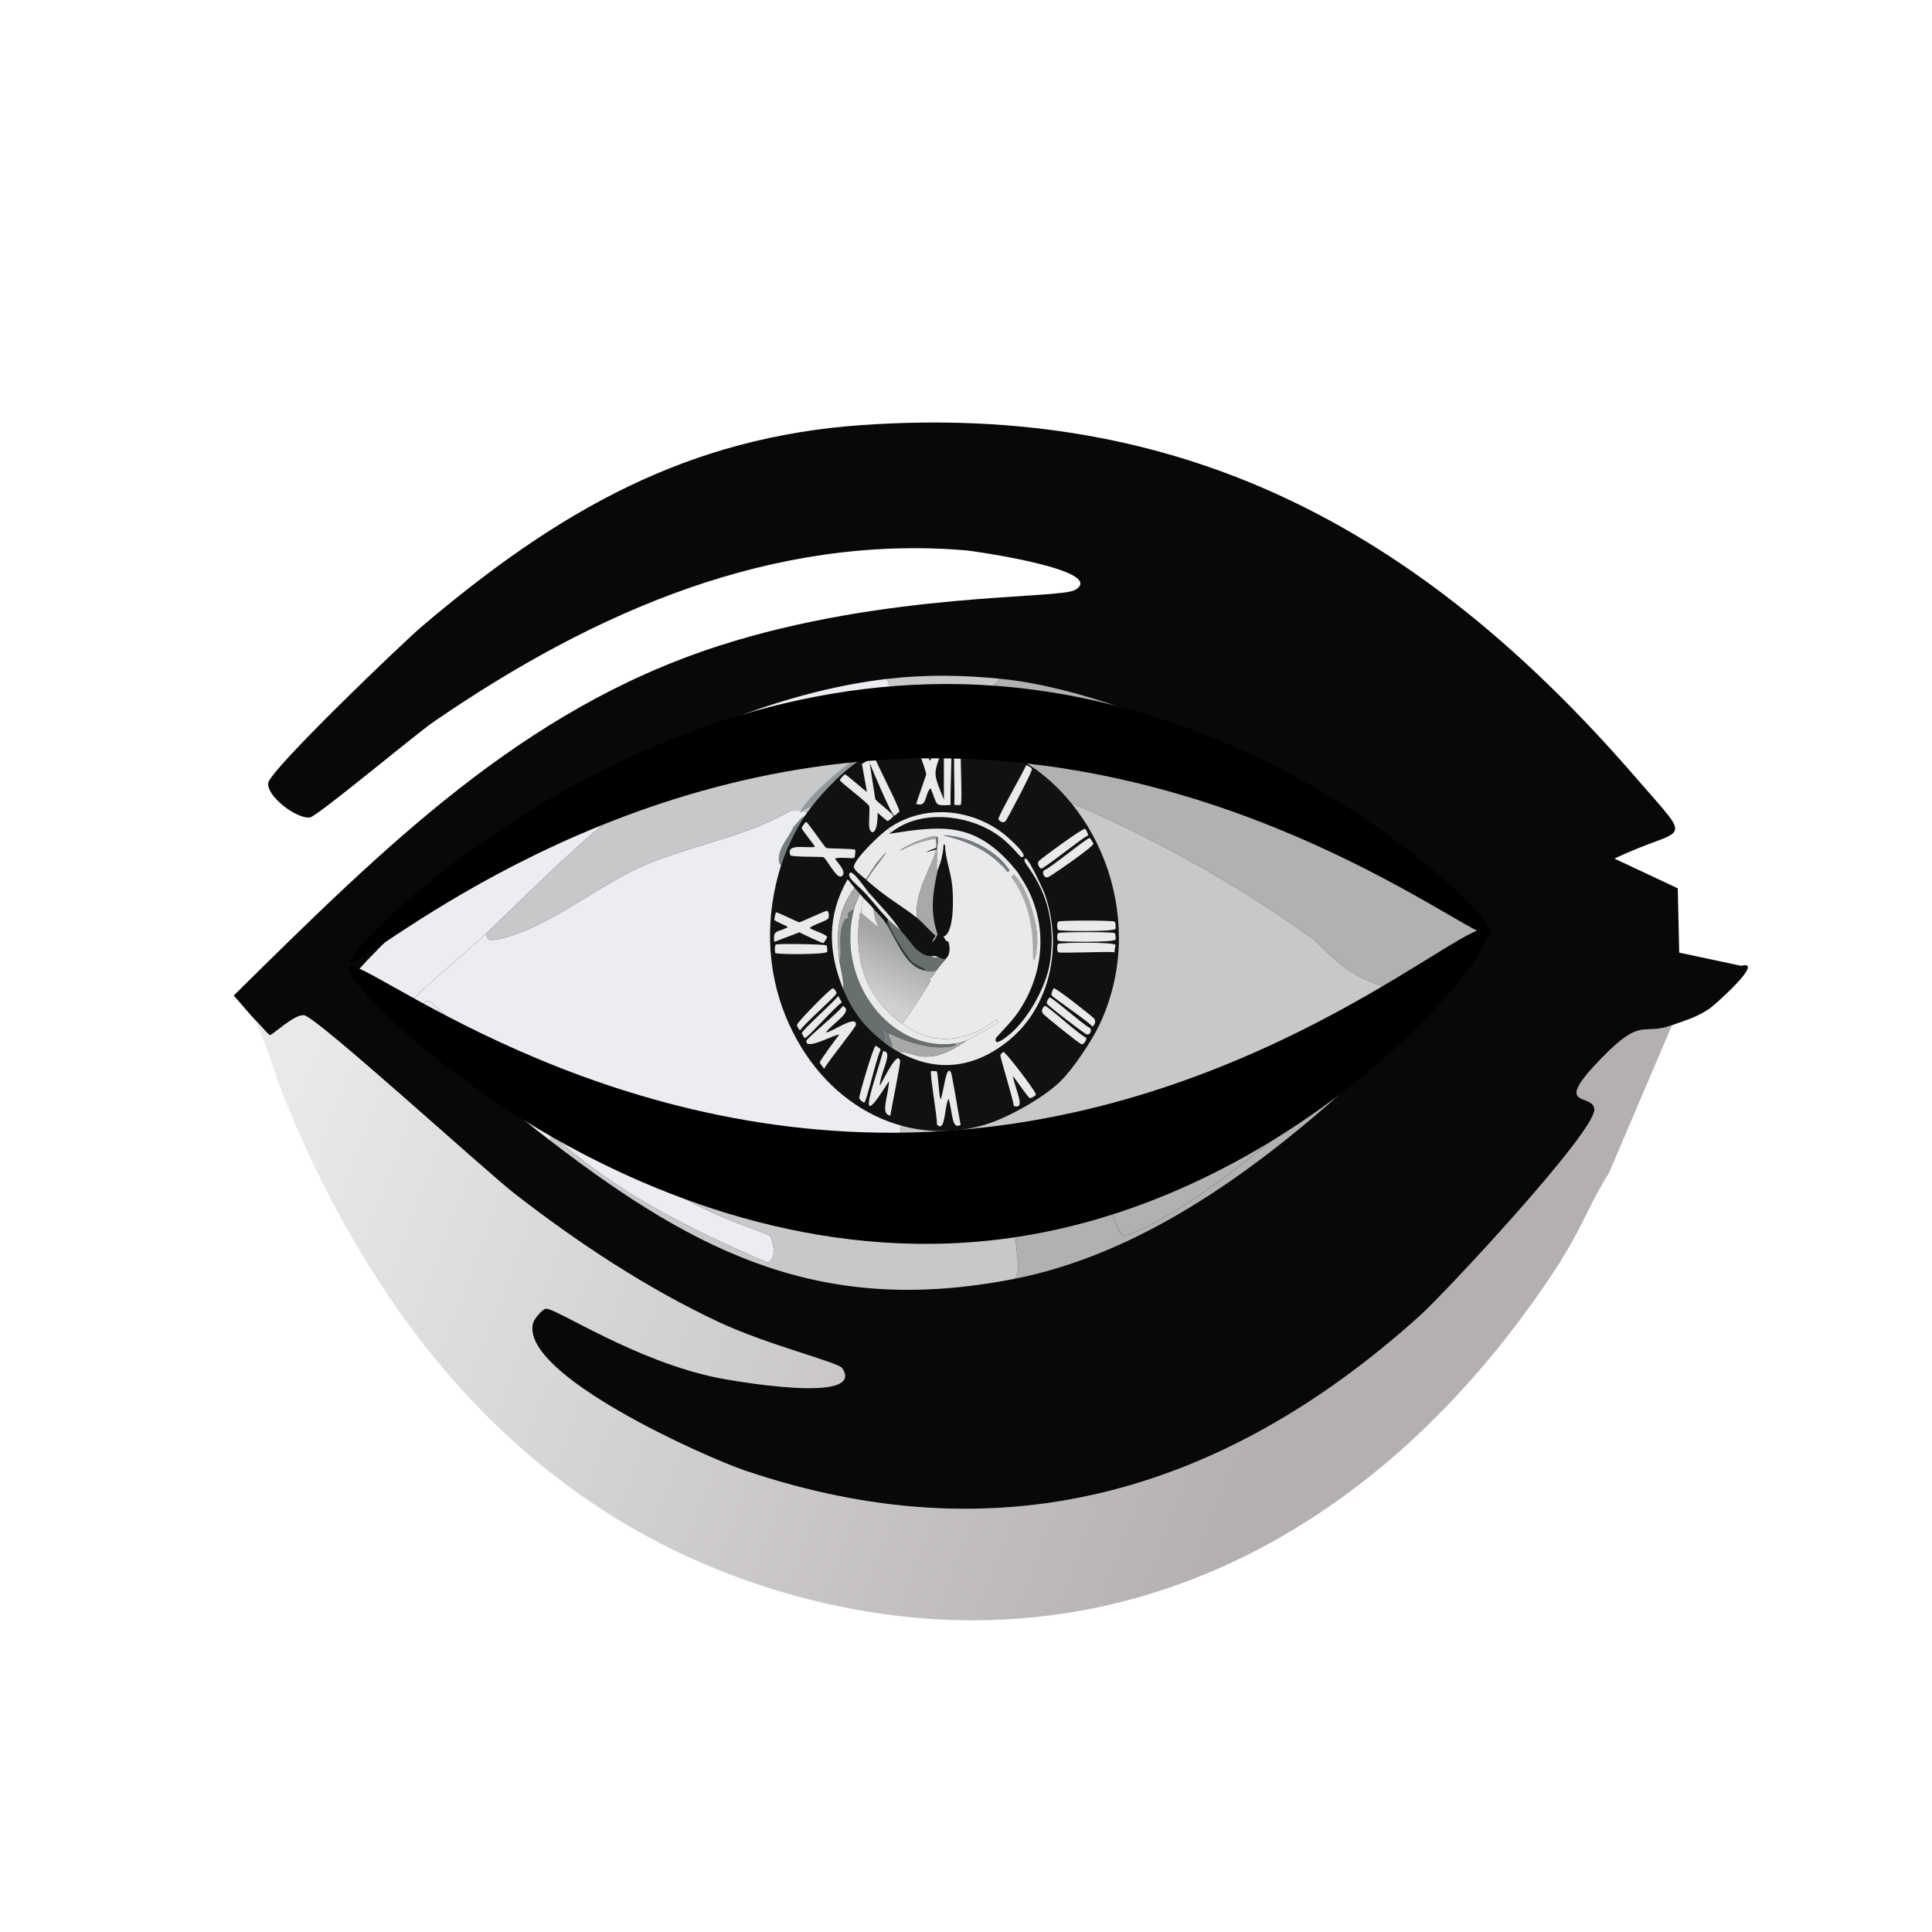 <?xml version="1.0" encoding="iso-8859-1"?>
<!-- Generator: Adobe Illustrator 28.0.0, SVG Export Plug-In . SVG Version: 6.00 Build 0)  -->
<svg version="1.1" id="Layer_1" xmlns="http://www.w3.org/2000/svg" xmlns:xlink="http://www.w3.org/1999/xlink" x="0px" y="0px"
	 viewBox="0 0 360 360" style="enable-background:new 0 0 360 360;" xml:space="preserve">
<g>
	<g id="Background_00000119831491687784042220000011393709397401451163_" style="display:none;">
		<path style="display:inline;fill:#B1B1B1;" d="M354.589-0.416c1.21,21.357-0.566,42.929,1.414,64.168
			c0.589,12.999-1.177,25.994,1.061,38.89c-0.406,39.238-2.054,78.528,0,117.729c0.35,12.607-0.881,25.229-0.707,37.829
			c0.048,3.445,0.991,7.14,1.061,10.606c0.196,9.765,0.146,19.567,0.354,29.344c0.003,0.119,0.872,1.527,1.061,2.121
			c-1.237,25.455-1.237,25.455-2.475,50.91c-0.345,4.201-6.275,4.315-9.369,4.773c-0.283,0.042-0.072,0.672-0.354,0.707
			c-3.85,0.482-26.394-0.1-34.647,0c-0.266,0.003-0.088,0.704-0.354,0.707c-7.064,0.076-14.162-0.363-21.212,0.354
			c-17.514-2.22-36.272-0.155-54.445-1.768c-67.431-0.312-134.802,2.455-202.226,1.061c0-0.354,0-0.354,0-0.707
			c-5.077-0.227-13.796,0.486-18.031,0c-0.28-0.032-0.072-0.669-0.354-0.707c-3.011-0.405-8.259-0.548-10.076-3.359
			c-0.591-0.914-3.716-14.548-4.242-16.97c-0.202-0.929,0.213-2.679,0-3.535c-0.034-0.135-0.754-0.031-1.414-1.591
			c-0.419-110.184,0.314-220.376,0-330.561C177.111-0.416,177.111-0.416,354.589-0.416z"/>
		<path style="display:inline;fill:#B1B1B1;" d="M358.831-0.416c0.46,9.722,0.906,19.448,1.414,29.167
			c0.011,0.217,0.486-0.469,1.061,3.889c-0.088,162.187-0.088,162.187-0.177,324.374c-12.83,0.288-25.711-0.371-38.536,0
			c-0.32,0.009-0.034,1.051-0.354,1.061c-11.409,0.331-22.882,0.085-34.293,0.354c-0.146,0.003-2.683,0.704-2.828,0.707
			c-26.841,0.589-53.76-0.401-80.607-0.354c-5.473,0.01-11.143,0.707-16.616,0.707c-49.958,0.004-99.937-1.453-149.902-1.061
			c-12.768-1.224-25.668,0.163-38.359-1.768c-0.291-8.803,0.034-17.701,0-26.516c0.66,1.56,1.381,1.455,1.414,1.591
			c0.213,0.856-0.202,2.606,0,3.535c0.527,2.422,3.652,16.056,4.242,16.97c1.817,2.81,7.065,2.954,10.076,3.359
			c0.281,0.038,0.074,0.675,0.354,0.707c4.234,0.486,12.954-0.227,18.031,0c0,0.354,0,0.354,0,0.707
			c67.424,1.394,134.795-1.373,202.226-1.061c18.173,1.613,36.931-0.452,54.445,1.768c7.05-0.716,14.148-0.278,21.212-0.354
			c0.266-0.003,0.088-0.704,0.354-0.707c8.253-0.1,30.797,0.482,34.647,0c0.281-0.035,0.071-0.665,0.354-0.707
			c3.094-0.458,9.024-0.572,9.369-4.773c1.237-25.455,1.237-25.455,2.475-50.91c-0.189-0.594-1.058-2.003-1.061-2.121
			c-0.208-9.777-0.158-19.579-0.354-29.344c-0.069-3.466-1.013-7.161-1.061-10.606c-0.174-12.6,1.057-25.222,0.707-37.829
			c-2.054-39.202-0.406-78.492,0-117.729c-2.238-12.896-0.472-25.891-1.061-38.89c-1.981-21.239-0.204-42.811-1.414-64.168
			C355.992-0.339,357.433-0.524,358.831-0.416z"/>
		<path style="display:inline;fill:#C6C8CA;" d="M358.831-0.416c0.933,0.072,1.892-0.05,2.828,0c0,181.013,0,181.013,0,362.026
			c-181.013,0-181.013,0-362.026,0c-0.039-1.647,0.054-3.303,0-4.95c12.691,1.931,25.591,0.543,38.359,1.768
			c49.964-0.392,99.944,1.065,149.902,1.061c5.473,0,11.144-0.697,16.616-0.707c26.848-0.047,53.766,0.943,80.607,0.354
			c0.146-0.003,2.683-0.704,2.828-0.707c11.412-0.268,22.884-0.022,34.293-0.354c0.32-0.009,0.034-1.051,0.354-1.061
			c12.825-0.371,25.706,0.288,38.536,0c0.088-162.187,0.088-162.187,0.177-324.374c-0.574-4.358-1.049-3.672-1.061-3.889
			C359.737,19.032,359.291,9.306,358.831-0.416z"/>
		<path style="display:inline;fill:#B1B1B1;" d="M89.786,189.789c0.489,0.497,2.337,2.367,2.475,2.475
			c1.628,2.797,2.54,5.959,3.889,8.839c-1.48,0.116-0.029,0.362,0,0.53c0.09,0.516-0.665,3.522,1.414,10.253
			c27.346,73.219,135.351,78.183,168.286,5.657c2.636-5.804,7.766-19.41,6.364-25.455c-0.107-0.459-0.991-0.406-1.061-0.884
			c0.622-0.359,6.979-5.297,3.889-4.596c-0.812-17.774-4.738-33.917-14.142-49.142c0.35-0.535,1.811,0.248,1.944,0.354
			c4.761,3.778,15.221,27.744,15.026,35.177c-0.435,7.36,1.195,14.541,0.707,21.92c-0.912,13.798-8.357,32.472-16.263,43.839
			c-7.963,11.45-18.392,19.049-29.167,27.046c-4.858-0.67-8.11,4.631-9.899,4.95c-5.584-0.879-10.822,2.48-16.263,3.535
			c-34.872,6.765-62.8,0.615-90.153-21.92C100.992,237.559,82.556,212.191,89.786,189.789z"/>
		<path style="display:inline;fill:#8D8D90;" d="M96.15,201.102c12.633,26.957,33.113,45.945,62.577,53.031
			c7.524,5.64,26.481,5.976,35.884,4.95c21.624-2.36,36.908-11.683,51.44-27.399c1.578-2.929,4.092-5.141,6.01-7.778
			c0.152-0.209,0.643-2.029,0.707-2.121c0.328-0.474,2.013-1.224,2.121-1.768c0.188-0.948-3.187,0.29-2.121-1.591
			c0.038-0.051,0.259-0.443,0.707-1.061c1.902-2.937,2.5,1.629,3.182-1.237c0.256-1.077-0.766-0.921-0.707-1.061
			c0.361-0.847,3.849-3.548,2.121-4.596c3.682-2.805,5.368-7.796,0.707-1.591c3.889-7.955,3.889-7.955,7.778-15.909
			c1.785-0.557,2.93-0.806,4.596-1.768c0.07,0.478,0.954,0.425,1.061,0.884c1.403,6.045-3.728,19.651-6.364,25.455
			c-32.934,72.526-140.94,67.563-168.286-5.657c-2.079-6.73-1.324-9.737-1.414-10.253C96.121,201.465,94.67,201.219,96.15,201.102z"
			/>
		<path style="display:inline;fill:#737175;" d="M158.727,254.134c37.332,8.978,71.507-5.325,94.042-35.708
			c-1.066,1.881,2.31,0.643,2.121,1.591c-0.108,0.544-1.793,1.294-2.121,1.768c-0.064,0.092-0.555,1.912-0.707,2.121
			c-1.918,2.637-4.432,4.849-6.01,7.778c-14.533,15.716-29.816,25.039-51.44,27.399C185.207,260.11,166.251,259.774,158.727,254.134
			z"/>
	</g>
	<g>
		<linearGradient id="SVGID_1_" gradientUnits="userSpaceOnUse" x1="63.525" y1="181.405" x2="268.042" y2="258.986">
			<stop  offset="0" style="stop-color:#EAE8E9"/>
			<stop  offset="0.885" style="stop-color:#B4B0B0"/>
		</linearGradient>
		<path style="fill:url(#SVGID_1_);" d="M311.556,191.024c-5.896,13.824-5.896,13.824-11.792,27.649
			c-3.054,4.661-5.108,10.112-8.04,14.746c-0.679,1.074-1.014,1.754-1.072,1.843c-34.166,52.803-85.978,77.659-142.577,62.057
			c-44.67-12.314-75.72-45.314-94.872-92.163c-2.046-5.004-3.428-10.5-5.896-15.361c0.646,0.576,2.75,3.047,2.948,3.072
			c0.529,0.068,4.6-3.971,6.432-3.687c2.411,0.375,33.764,29.003,39.128,33.179c11.896,9.26,24.726,17.696,38.056,23.962
			c9.139,4.296,22.308,7.502,23.048,8.602c4.584,6.816-20.555,2.339-23.048,1.843c-15.454-3.069-30.468-13.174-32.16-12.903
			c-0.707,0.113-2.215,1.92-2.412,2.765c-2.25,9.641,32.354,24.948,39.396,27.342c46.537,15.819,88.268,5.13,125.96-28.878
			c4.564-4.118,32.758-34.331,32.428-38.401c-0.259-3.202-8.143,0.213,1.34-9.524C306.055,189.333,305.862,193.061,311.556,191.024z
			"/>
		<g>
			<path style="fill:#080808;" d="M324.42,179.964c4.684-1.218-4.953,7.363-5.896,7.987c-2.526,1.672-4.262,2.104-6.968,3.072
				c-5.694,2.037-5.501-1.691-13.132,6.144c-9.483,9.736-1.599,6.321-1.34,9.524c0.33,4.071-27.864,34.283-32.428,38.401
				c-37.692,34.008-79.424,44.697-125.96,28.878c-7.042-2.394-41.646-17.7-39.396-27.342c0.197-0.845,1.705-2.652,2.412-2.765
				c1.692-0.271,16.707,9.833,32.16,12.903c2.493,0.495,27.632,4.973,23.048-1.843c-0.74-1.1-13.909-4.306-23.048-8.602
				c-13.33-6.267-26.16-14.702-38.056-23.962c-5.364-4.176-36.717-32.804-39.128-33.179c-1.832-0.285-5.903,3.755-6.432,3.687
				c-0.198-0.026-2.302-2.496-2.948-3.072c-0.209-0.187-3.01-3.437-3.752-4.301c27.975-27.584,53.746-53.324,90.316-65.129
				c31.311-10.107,63.477-8.677,66.464-10.445c6.185-3.661-18.885-7.25-20.368-7.373c-35.887-2.988-68.879,11.142-99.16,31.95
				c-3.408,2.342-21.669,17.619-23.048,17.818c-2.486,0.359-8.189-4.031-7.772-6.451c0.434-2.515,25.039-26.1,28.676-29.185
				c25.658-21.765,49.591-35.231,82.008-37.48c58.818-4.081,103.236,18.392,144.185,65.743c11.202,12.953,9.188,8.655-4.02,15.053
				c5.896,2.765,5.896,2.765,11.792,5.53c0.134,5.991,0.134,5.991,0.268,11.981C318.658,178.736,318.658,178.736,324.42,179.964z"/>
			<g>
				<path style="fill:#080808;" d="M194.707,146.786c0.536,0.614,0.536,0.614,1.072,1.229c11.199,18.611,6.657,47.784-13.4,55.298
					c-4.893,1.833-6.199,1.999-11.256,1.229c-19.636-2.99-33.632-32.593-20.1-51.611c1.16-0.284,7.197,8.347,8.04,8.602
					c5.681,1.718,16.552-14.262-4.556-15.975C167.034,133.212,183.242,132.178,194.707,146.786z"/>
				<g>
					<path style="fill:#B1B1B1;" d="M250.988,202.698c0.041-0.535,0.036-1.315-0.268-1.229
						c-2.352,0.671-25.973,23.551-41.272,28.878c-1.236-0.204-3.586-7.872-2.948-9.216c1.298-0.586,2.482-1.232,3.752-1.843
						c16.313-7.848,35.434-21.371,48.24-35.329c-8.292-2.111-12.087-7.775-13.668-8.909c-15.428-11.066-31.87-20.066-49.044-27.035
						c-0.536-0.614-0.536-0.614-1.072-1.229c-0.901-5.321-8.815-9.518-13.936-11.367c-0.171-0.551,4.869-9.392,5.896-8.909
						c26.85,2.746,69.311,25.231,89.512,46.389C271.514,184.53,259.738,194.833,250.988,202.698z"/>
					<path style="fill:#C6C8CA;" d="M171.123,204.541c5.057,0.77,6.363,0.604,11.256-1.229c-9.66,12.808,16.245,4.736,21.708,7.373
						c2.534,1.223,2.036,5.281,6.164,8.602c-1.27,0.611-2.454,1.257-3.752,1.843c-5.681,2.565-11.358,5.008-17.42,6.144
						c-0.046,5.338,1.573,10.79-0.268,11.06c-34.945,6.776-58.067-4.056-86.296-25.806c0.134-0.614,0.134-0.614,0.268-1.229
						c12.029,11.04,26.005,17.81,40.2,23.962c2.157-0.694,0.768-4.678,0.536-4.915c-0.71-0.725-9.05-2.828-17.688-7.987
						c-8.624-5.151-16.873-11.579-24.924-17.818c-0.931-2.668-0.021-4.182,2.412-4.301c17.42,11.06,17.42,11.06,34.84,22.119
						c4.269,0.781,29.445,10.414,30.82,4.608c-1.592-2.863-1.442-15.26-1.072-17.204
						C168.556,206.352,171.134,205.814,171.123,204.541z"/>
					<path style="fill:#C6C8CA;" d="M186.667,126.51c-1.028-0.482-6.067,8.358-5.896,8.909c5.122,1.849,13.035,6.046,13.936,11.367
						c-11.465-14.608-27.674-13.573-40.2-1.229c-1.667,1.63,1.236-0.034,2.412,3.687c14.587-4.886,7.772,17.034,4.288,3.072
						c-9.927,5.127-5.661-1.78-13.936-1.229c-8.814,5.092-18.771,6.379-27.872,10.445c-8.344,3.727-17.915,11.8-26.8,13.517
						c-1.005,0.194-2.149,0.274-1.876-1.229c20.435-19.707,31.244-31.242,58.156-40.552c7.96-2.754,18.978-2.345,16.348-6.759
						C172.486,125.662,179.4,125.766,186.667,126.51z"/>
					<path style="fill:#ECEDF0;" d="M165.227,126.51c2.63,4.414-8.388,4.005-16.348,6.759c-26.912,9.31-37.721,20.845-58.156,40.552
						c-6.51,6.278-20.567,16.586-13.132,15.361c1.735-0.286,0.732-3.462,2.68-2.458c6.749,6.026,13.553,12.329,20.636,17.818
						c8.051,6.239,16.3,12.667,24.924,17.818c8.638,5.159,16.978,7.263,17.688,7.987c0.232,0.237,1.621,4.221-0.536,4.915
						c-14.195-6.153-28.171-12.922-40.2-23.962c-0.134,0.614-0.134,0.614-0.268,1.229c-12.546-9.666-24.484-20.452-36.448-31.028
						C90.568,154.351,131.553,130.444,165.227,126.51z"/>
					<path style="fill:#B1B1B1;" d="M250.988,202.698c-18.188,16.348-39.107,31.163-62.176,35.636
						c1.841-0.269,0.222-5.722,0.268-11.06c6.062-1.136,11.739-3.579,17.42-6.144c-0.638,1.344,1.712,9.012,2.948,9.216
						c15.299-5.327,38.92-28.207,41.272-28.878C251.023,201.383,251.029,202.163,250.988,202.698z"/>
					<path style="fill:#C6C8CA;" d="M210.251,219.287c-4.128-3.321-3.63-7.379-6.164-8.602c-5.463-2.637-31.368,5.435-21.708-7.373
						c20.057-7.514,24.599-36.687,13.4-55.298c17.174,6.969,33.616,15.969,49.044,27.035c1.581,1.134,5.376,6.798,13.668,8.909
						C245.686,197.916,226.564,211.439,210.251,219.287z"/>
					<path style="fill:#ECEDF0;" d="M171.123,204.541c0.011,1.272-2.567,1.811-3.216,5.223c-0.37,1.943-0.52,14.34,1.072,17.204
						c-1.375,5.806-26.551-3.827-30.82-4.608c-17.42-11.06-17.42-11.06-34.84-22.119c-2.433,0.119-3.343,1.632-2.412,4.301
						c-7.083-5.489-13.887-11.792-20.636-17.818c-1.948-1.005-0.945,2.172-2.68,2.458c-7.435,1.225,6.623-9.083,13.132-15.361
						c-0.273,1.503,0.871,1.423,1.876,1.229c8.885-1.717,18.456-9.79,26.8-13.517c9.101-4.066,19.059-5.353,27.872-10.445
						c8.275-0.552,4.009,6.356,13.936,1.229c3.484,13.962,10.299-7.958-4.288-3.072c-1.176-3.721-4.079-2.056-2.412-3.687
						c21.108,1.713,10.237,17.693,4.556,15.975c-0.843-0.255-6.88-8.886-8.04-8.602
						C137.491,171.948,151.487,201.552,171.123,204.541z"/>
				</g>
			</g>
		</g>
	</g>
</g>
<g>
	<g id="Background_00000074419042825775424140000008243508335369607090_" style="display:none;">
		<path style="display:inline;fill:#CECBC7;" d="M219.129,153.247c0.323,1.361,0.005,1.677,0,1.768
			c-0.088,1.781-0.161,3.564-0.247,5.345c-0.001,0.018-0.164,0.311-0.164,0.329c-0.004,0.093,0.256,0.72-0.082,1.809
			c0.041,2.964,0.025,5.927,0.329,8.881c0.005,0.699-0.165,1.64-0.164,1.727c0.001,0.109,0.164,0.546,0.164,0.576
			c0.037,4.269-0.145,8.557-0.082,12.828c0,0.024,0.244,0.262,0.247,0.411c0.008,0.557-0.173,1.19-0.164,1.727
			c0.001,0.039,0.164,0.701,0.164,0.74c0.054,3.561-0.047,7.129,0,10.69c0.445,4.784,0.036,9.572,0.493,14.349
			c-27.049,0.27-54.112-0.202-81.162,0c0-30.59,0-30.59,0-61.18C165.348,153.402,192.243,153.041,219.129,153.247z"/>
		<path style="display:inline;fill:#CECBC7;" d="M219.129,153.247c1.179,0.009,2.357-0.007,3.536,0c0,30.59,0,30.59,0,61.18
			c-1.014,0.007-2.029-0.01-3.043,0c-0.457-4.777-0.049-9.565-0.493-14.349c-0.047-3.562,0.054-7.129,0-10.69
			c-0.001-0.039-0.164-0.701-0.164-0.74c-0.008-0.537,0.173-1.17,0.164-1.727c-0.002-0.149-0.246-0.387-0.247-0.411
			c-0.063-4.271,0.119-8.559,0.082-12.828c0-0.03-0.164-0.466-0.164-0.576c-0.001-0.087,0.169-1.028,0.164-1.727
			c-0.304-2.954-0.288-5.917-0.329-8.881c0.339-1.089,0.078-1.716,0.082-1.809c0.001-0.018,0.164-0.311,0.164-0.329
			c0.086-1.781,0.159-3.564,0.247-5.345C219.134,154.924,219.452,154.608,219.129,153.247z"/>
	</g>
	<g>
		<g>
			<path style="fill:#747D7F;" d="M149.888,152.142c-1.722,2.573-3.408,6.1-4.363,9.146c-0.187-0.286-0.187-0.286-0.374-0.572
				c-0.397-2.534,1.763-4.498,2.743-6.717C148.786,153.164,149.391,152.075,149.888,152.142z"/>
		</g>
		<g>
			<path style="fill:#92999A;" d="M161.358,140.995c-3.496,1.933-7.669,6.071-10.223,9.432c-0.837-0.185-2.301,1.657-1.87,0.643
				c1.061-2.495,8.396-8.801,10.784-10.075C160.984,140.496,161.142,140.199,161.358,140.995z"/>
			<g>
				<path style="fill:#101212;" d="M197.637,201.446c-3.2,3.161-10.065,6.949-14.15,8.146c-15.187,4.451-30.49-4.041-37.09-20.222
					c-3.66-8.973-3.785-18.791-0.873-28.082c0.955-3.046,2.641-6.573,4.363-9.146c0.379-0.567,0.836-1.175,1.247-1.715
					c2.554-3.361,6.727-7.499,10.223-9.432c8.417-4.654,19.154-4.588,27.615-0.143c16.418,8.626,24.819,31.267,15.896,50.09
					C203.394,194.051,199.971,199.14,197.637,201.446z"/>
				<g>
					<path style="fill:#EAEAEC;" d="M162.916,140.995c0.44,1.281,4.771,9.652,4.675,10.218c-0.015,0.086-0.878,0.798-0.935,0.786
						c-0.569-0.118-4.133-8.636-4.613-9.861c0.53,3.394,0.53,3.394,1.06,6.788c0.39,0.554,3.358,2.729,3.366,3.144
						c0.003,0.147-0.949,0.93-1.06,0.929c-0.116-0.001-1.633-1.317-1.87-1.572c0.017,4.292-1.294,4.154-1.558,2.787
						c-0.13-0.674,0.095-2.925,0-4.001c-0.496-0.83-5.44-4.465-5.486-4.859c-0.019-0.161,0.869-1.068,0.935-1.072
						c0.25-0.015,3.565,2.931,4.114,3.287c-0.468-2.608-0.468-2.608-0.935-5.216C161.763,141.674,161.763,141.674,162.916,140.995z"
						/>
					<path style="fill:#EAEAEC;" d="M150.2,153.142c0.283,0.001,3.209,4.37,3.74,4.859c0.658,0.154,5.266,0.104,5.423,0.357
						c0.075,0.12-0.05,1.416-0.187,1.501c-0.282,0.174-3.494-0.274-3.553,0.214c0.441,0.69,2.335,2.496,1.184,3.215
						c-0.893,0.559-2.587-2.969-3.366-3.573c-0.776-0.099-6.035-0.011-6.171-0.357c-0.921-2.347,3.127-1.207,4.613-1.572
						c-0.295-0.483-2.468-3.208-2.493-3.43C149.356,154.059,150.133,153.142,150.2,153.142z"/>
					<path style="fill:#EAEAEC;" d="M173.513,199.588c0.043-0.035,0.958-0.035,1.06,0.071c0.17,0.177,0.411,4.561,0.686,5.216
						c0.598-1.323,1.018-6.687,1.932-5.073c0.238,0.42,1.522,8.531,1.808,9.789c-1.697,1.033-1.454-2.254-2.244-4.859
						c-0.814,1.459-0.566,6.508-2.182,4.787C174.707,208.301,173.157,199.877,173.513,199.588z"/>
					<path style="fill:#EAEAEC;" d="M186.978,196.015c0.458,0.043,6.094,7.408,6.047,7.932c-0.013,0.143-0.791,0.744-1.184,0.643
						c-0.233-0.06-2.723-3.639-3.117-4.144c0.521,2.828,2.493,6.349,0.187,5.645c-0.141-1.358-2.523-8.941-2.493-9.432
						C186.436,196.337,186.938,196.012,186.978,196.015z"/>
					<path style="fill:#EAEAEC;" d="M191.217,142.567c0.266,0.148,1.039,0.386,1.06,0.786c0.028,0.553-4.528,9.175-4.862,9.575
						c-0.616,0.737-1.36-0.194-1.371-0.286C185.969,152.064,190.713,143.836,191.217,142.567z"/>
					<g>
						<path style="fill:#EAEAEC;" d="M197.201,171.721c0.479-0.243,9.994-0.243,10.472,0c0.237,0.12,0.251,1.192,0.187,1.358
							c-0.217,0.558-10.172,0.462-10.659,0.214C196.917,173.148,196.917,171.865,197.201,171.721z"/>
						<path style="fill:#EAEAEC;" d="M197.201,175.865c0.487-0.248,10.487-0.364,10.659,0.214c0.019,0.065-0.225,1.115-0.187,1.358
							c-1.413-0.186-9.994,0.243-10.472,0C196.917,177.293,196.917,176.009,197.201,175.865z"/>
						<path style="fill:#EAEAEC;" d="M197.201,173.864c0.479-0.243,9.993-0.243,10.472,0c0.235,0.119,0.249,1.056,0.187,1.215
							c-0.218,0.558-10.172,0.462-10.659,0.214C196.919,175.15,196.919,174.008,197.201,173.864z"/>
					</g>
					<g>
						<path style="fill:#EAEAEC;" d="M203.06,156.143c0.075,0.012,0.685,1.003,0.686,1.072c0.004,0.576-7.937,6.041-8.415,6.217
							c-0.821,0.301-1.274-0.905-0.748-1.286C195.765,161.739,202.567,156.066,203.06,156.143z"/>
						<path style="fill:#EAEAEC;" d="M202.188,154.428c0.06,0.013,0.728,1.021,0.499,1.286c-1.178,0.482-8.224,6.261-8.727,6.145
							c-0.079-0.018-0.891-0.822-0.374-1.429C193.937,160.018,201.692,154.324,202.188,154.428z"/>
					</g>
					<g>
						<path style="fill:#EAEAEC;" d="M154.065,169.72c0.412,0.046,0.439,0.958,0.312,1.358c-0.16,0.502-2.976,1.232-3.491,1.858
							c0.472,0.38,3.238,1.17,3.241,1.715c0,0.066-0.63,1.054-0.686,1.072c-0.232,0.073-3.926-1.716-4.488-2.001
							c-2.338,0.893-2.338,0.893-4.675,1.786c-0.29-2.372,0.595-1.71,2.493-2.715c0.023-0.286-2.394-1.049-2.493-1.429
							c-0.018-0.067,0.231-1.32,0.312-1.358c0.216-0.101,3.786,1.7,4.363,1.858C149.669,171.635,153.794,169.69,154.065,169.72z"/>
						<path style="fill:#EAEAEC;" d="M144.59,176.008c0.427-0.217,8.923-0.074,9.35,0.143c0.235,0.119,0.249,1.056,0.187,1.215
							c-0.197,0.506-9.268,0.534-9.662,0.214C144.375,177.507,144.291,176.16,144.59,176.008z"/>
					</g>
					<g>
						<path style="fill:#EAEAEC;" d="M164.537,195.872c2.022-0.052-0.408,3.718-0.623,6.431c0.461-0.492,3.3-6.822,3.802-4.645
							c0.116,0.504-1.634,8.914-1.808,10.218c-1.931-0.26-0.414-3.388-0.249-6.431C158.568,212.825,163.465,200.271,164.537,195.872
							z"/>
						<path style="fill:#EAEAEC;" d="M163.166,194.872c0.057-0.014,0.957,0.514,0.935,0.786c-0.706,1.038-2.618,9.649-3.054,9.789
							c-0.063,0.02-0.929-0.44-0.935-0.929C160.105,204.006,162.728,194.98,163.166,194.872z"/>
					</g>
					<g>
						<path style="fill:#EAEAEC;" d="M194.707,187.441c0.453-0.082,6.506,5.495,7.605,5.859c0.362,0.183-0.306,1.339-0.748,1.286
							c-0.428-0.051-6.792-5.236-7.106-5.574C193.707,188.206,194.62,187.457,194.707,187.441z"/>
						<path style="fill:#EAEAEC;" d="M196.328,184.154c0.422-0.166,7.155,5.224,7.48,5.574c0.673,0.724-0.161,1.557-0.249,1.572
							c-0.8-1.045-7.388-5.396-7.605-5.859C195.816,185.145,196.272,184.176,196.328,184.154z"/>
						<path style="fill:#EAEAEC;" d="M195.58,185.869c0.431-0.107,6.342,5.156,7.356,5.574c0.686,0.342,0.215,1.566-0.499,1.286
							c-0.42-0.165-7.138-5.273-7.356-5.716C194.9,186.643,195.512,185.886,195.58,185.869z"/>
					</g>
					<g>
						<path style="fill:#EAEAEC;" d="M157.057,187.441c1.98,1.038-1.515,2.894-3.179,4.93c0.823,0.17,5.735-3.453,5.61-1.429
							c-0.033,0.532-5.382,7.039-5.922,8.217c-0.131-0.231-0.829-1.018-0.81-1.215c0.031-0.328,3.136-4.553,3.615-5.145
							c-0.796-0.129-6.325,3.051-6.109,1.143C150.319,193.44,156.449,188.497,157.057,187.441z"/>
						<path style="fill:#EAEAEC;" d="M155.187,184.154c0.259-0.003,0.717,0.691,0.686,0.929c-0.067,0.516-6.187,5.81-6.795,6.931
							c-0.195-0.234-0.61-0.742-0.561-1.072C148.592,190.437,154.74,184.159,155.187,184.154z"/>
						<path style="fill:#EAEAEC;" d="M156.184,185.583c0.343,0.607,0.343,0.607,0.686,1.215c-1.027,0.522-6.475,6.734-6.919,6.645
							c-0.049-0.01-0.565-0.873-0.561-0.929C149.427,191.995,155.512,186.563,156.184,185.583z"/>
					</g>
					<path style="fill:#101212;" d="M195.58,153.714c0.68-0.067-0.043,1.087-0.374,0.857
						C195.115,154.508,195.406,153.731,195.58,153.714z"/>
					<g>
						<path style="fill:#EAEAEC;" d="M167.467,196.015c1.439-0.108,3.027,0.779,4.55,0.857c3.167,0.164,5.501-1.261,8.166-3.001
							c0.222-0.324,7.487-3.606,5.548-3.859c-0.23-0.03-2.084,1.62-4.114,2.429c-4.933,1.967-9.152,1.427-13.527-1.715
							c1.911-2.471,3.531-5.146,5.236-7.789c0.11-0.17-0.186-0.472-0.125-0.572c0.611-0.294,0.867-0.968,1.247-1.501
							c0.525-0.736,0.878-1.148,1.126-1.413c0.1-0.106,0.322-0.363,0.619-0.731c0.243-0.301,0.365-0.452,0.408-0.521
							c0.585-0.958,0.232-2.31,0.196-2.438c-0.084-0.305-0.115-0.258-0.147-0.431c-0.191-1.018,0.981-2.083,1.702-2.832
							c1.715-1.784,1.131-2.053,2.749-3.807c2.307-2.501,5.37-3.987,5.186-5.045c-0.013-0.076-0.076-0.337-0.131-0.75
							c-0.063-0.477-0.079-0.875-0.082-1.144c0.346-0.354,0.827-0.717,1.407-0.731c2.458-0.062,4.28,6.189,4.63,7.389
							c1.638,5.62,1.063,11.184,0.753,11.215c-0.132,0.013-0.376-0.956-0.338-0.976c0.019-0.01,0.092,0.232,0.169,0.234
							c0.316,0.009,0.607-2.23,0.579-3.664c-0.076-3.868-1.711-9.734-4.363-12.362c-0.442-0.658-0.96-1.481-0.856-1.593
							c0.1-0.108,0.74,0.477,1.293,1.022c5.983,7.763,5.927,18.103,0.436,26.224c-1.537,2.274-4.167,4.663-4.239,5.002
							c-0.35,1.647,2.007-0.304,2.431-0.643c3.405-2.717,6.957-8.844,7.667-13.505c1.876-12.316-4.737-17.984-4.737-19.007
							c-0.002-2.305,3.581,5.697,3.74,6.145c3.5,9.872,0.973,21.15-6.67,27.367C181.578,199.075,174.548,199.933,167.467,196.015z"
							/>
						<path style="fill:#EAEAEC;" d="M188.162,162.146c-2.875-3.99-8.031-6.376-12.467-6.502c4.476,0.997,9.019,2.908,12.093,6.931
							c-2.758,3.473-6.018,6.403-8.852,9.789c-2.124,2.538-2.127,4.173-3.117,2.144c2.016-0.666,1.845-7.213,1.621-9.432
							c-0.26-2.575-1.292-5.088-1.371-7.717c-0.125,0-0.125,0-0.249,0c-0.014,1.046-0.249,2.078-0.499,3.073
							c-0.374,0-0.374,0-0.748,0c0.016-0.756-0.015-1.535,0-2.287c0.011-0.581,0.515-1.861,0-2.287
							c-0.837-0.353-5.925,1.645-6.857,2.644c2.164-1.059,4.353-2.01,6.732-2.215c0.024,0.697,0.099,0.981,0,1.715
							c-0.997,0.393-0.997,0.393-1.995,0.786c0.997-0.25,0.997-0.25,1.995-0.5c-0.654,3.109-4.025,7.581-3.615,12.719
							c-2.324-1.9-5.765-3.784-9.35-7.003c1.184-2.11,6.219-8.144,1.87-3.215c-0.997,1.536-0.997,1.536-1.995,3.073
							c-0.564-0.516-2.443-1.769-2.244-2.501c0.446-1.644,4.865-5.873,6.358-6.931c0.374,0.286,0.374,0.286,0.748,0.572
							c-0.162,0.128-0.38,0.149-0.499,0.357c9.575-1.466,15.728-2.396,23.064,6.145
							C188.786,161.617,188.243,162.032,188.162,162.146z"/>
						
							<linearGradient id="SVGID_00000049936190576868252580000002008588963657384589_" gradientUnits="userSpaceOnUse" x1="167.396" y1="175.435" x2="162.219" y2="185.423">
							<stop  offset="0" style="stop-color:#A3A5A5"/>
							<stop  offset="1" style="stop-color:#D1D1CF"/>
						</linearGradient>
						<path style="fill:url(#SVGID_00000049936190576868252580000002008588963657384589_);" d="M164.973,171.864
							c2.197,3.154,3.516,8.221,7.48,9.003c0.732,0.145,1.272,0.073,1.995,0c-0.379,0.532-0.636,1.207-1.247,1.501
							c-0.061,0.1,0.235,0.401,0.125,0.572c-1.705,2.643-3.325,5.318-5.236,7.789c-6.658-4.782-9.16-11.663-7.854-20.508
							c0.018-0.121,0.247-0.057,0.249-0.071c4.858,3.913,2.702,3.147,2.244-0.857C163.386,170.087,164.366,170.992,164.973,171.864z
							"/>
						<path style="fill:#67706E;" d="M159.114,169.434c-3.454,13.408,6.86,26.693,18.825,25.009c0.56,0.309-0.412,0.526-0.686,0.572
							c-3.742,0.62-8.106-0.745-11.532-2.429c-0.136-0.067-1.383-1.047-1.496-0.786c0.247,0.818,0.797,1.393,0.249,2.215
							c-3.323-2.612-5.643-5.505-7.356-9.718c0.13-1.801-0.548-3.752-0.748-5.574c0.527-0.132,0.116-2.773,0.249-4.359
							c0.308-3.664,1.445-3.106,1.496-3.43C158.166,170.621,157.387,170.306,159.114,169.434z"/>
						<path style="fill:#EAEAEC;" d="M160.859,167.29c-0.43,1.123-0.35,2.713-0.374,2.858c-0.002,0.014-0.232-0.049-0.249,0.071
							c-1.306,8.844,1.197,15.726,7.854,20.508c4.374,3.142,8.593,3.682,13.527,1.715c2.03-0.809,3.884-2.459,4.114-2.429
							c1.939,0.253-5.326,3.535-5.548,3.859c-0.766,0.266-1.444,0.459-2.244,0.572c-11.965,1.684-22.279-11.601-18.825-25.009
							c0.241-0.935,0.728-1.985,1.122-2.858C160.455,166.812,160.648,167.06,160.859,167.29z"/>
						<path style="fill:#A9AAA8;" d="M174.573,160.431c-0.016,0.776-0.07,1.759,0.125,1.858c-0.915,4.149-1.42,7.637,0,11.79
							c-0.592,1.504-1.647,2.166-0.374,0.286c-1.202-1.065-2.251-2.345-3.491-3.358c-0.409-5.138,2.961-9.61,3.615-12.719
							c0.042-0.2,0.123-0.133,0.125-0.143C174.559,158.896,174.589,159.675,174.573,160.431z"/>
						<path style="fill:#67706E;" d="M167.841,173.436c1.013,1.023,2.352,2.994,3.054,3.573c1.721,1.418,2.473,1.058,2.805,1.143
							c-0.161,0.289,0.947,0.366,1.122,0.143c0.236,0.065,0.798,0.497,1.371,0.429c-0.457,0.571-1.461,1.745-1.745,2.144
							c-0.723,0.073-1.262,0.145-1.995,0c-0.203-0.541-1.461-0.749-2.431-1.572c-1.198-1.016-3.936-5.654-4.55-7.288
							c-0.115-0.305-0.217-0.37,0-0.715C166.218,172.073,167.101,172.688,167.841,173.436z"/>
						<path style="fill:#EAEAEC;" d="M166.22,155c-0.374-0.286-0.374-0.286-0.748-0.572c6.499-4.603,15.356-3.896,21.63,1
							c0.33,0.258,5.033,4.291,3.241,4.287c-0.325-0.001-2.027-2.622-5.111-4.573C179.866,151.748,171.451,150.887,166.22,155z"/>
						<path style="fill:#EAEAEC;" d="M159.239,165.433c-3.086,4.2-3.446,8.02-2.867,13.291c0.2,1.821,0.878,3.772,0.748,5.574
							c-2.896-7.124-2.991-13.762,0.81-20.436C158.029,163.859,159.058,165.238,159.239,165.433z"/>
						<path style="fill:#A9AAA8;" d="M177.939,194.443c0.8-0.113,1.479-0.306,2.244-0.572c-2.665,1.74-4.999,3.165-8.166,3.001
							c-1.523-0.079-3.111-0.965-4.55-0.857c-0.43-0.238-0.828-0.445-1.247-0.715c0.053-1.379-1.078-2.567-0.499-2.715
							c3.426,1.684,7.79,3.05,11.532,2.429C177.527,194.97,178.499,194.752,177.939,194.443z"/>
						<path style="fill:#A9AAA8;" d="M188.412,163.432c0.176-0.191,0.301-0.38,0.499-0.572c2.653,2.628,4.288,8.494,4.363,12.362
							c0.033,1.688-0.376,4.493-0.748,3.43C192.26,177.894,193.32,169.989,188.412,163.432z"/>
						<path style="fill:#A9AAA8;" d="M160.236,166.576c-0.395,0.873-0.881,1.923-1.122,2.858c-1.727,0.872-0.948,1.187-0.997,1.501
							c-0.051,0.323-1.188-0.234-1.496,3.43c-0.133,1.586,0.278,4.227-0.249,4.359c-0.579-5.271-0.218-9.09,2.867-13.291
							C159.585,165.805,159.897,166.211,160.236,166.576z"/>
						<path style="fill:#EAEAEC;" d="M162.729,169.291c0.458,4.005,2.614,4.77-2.244,0.857c0.024-0.145-0.056-1.735,0.374-2.858
							C161.497,167.986,162.107,168.537,162.729,169.291z"/>
						<path style="fill:#747D7F;" d="M188.162,162.146c-0.127,0.179-0.254,0.277-0.374,0.429c-3.074-4.023-7.617-5.934-12.093-6.931
							C180.131,155.77,185.287,158.155,188.162,162.146z"/>
						<path style="fill:#EAEAEC;" d="M167.841,173.436c-0.74-0.748-1.623-1.363-2.369-2.144c-1.394-1.461-2.643-3.064-3.989-4.573
							c0.187-0.214,0.187-0.214,0.374-0.429C163.89,168.624,166.095,170.786,167.841,173.436z"/>
						<path style="fill:#EAEAEC;" d="M161.857,166.29c-0.187,0.214-0.187,0.214-0.374,0.429c-1.648-1.848-3.854-3.226-3.117-4.073
							C158.883,162.051,161.312,165.665,161.857,166.29z"/>
						<path style="fill:#333939;" d="M165.472,172.006c0.615,1.634,3.353,6.272,4.55,7.288c0.97,0.823,2.229,1.031,2.431,1.572
							c-3.965-0.782-5.283-5.85-7.48-9.003C165.223,171.935,165.223,171.935,165.472,172.006z"/>
						<path style="fill:#747D7F;" d="M165.721,192.586c-0.579,0.149,0.552,1.336,0.499,2.715c-0.618-0.398-1.163-0.828-1.745-1.286
							c0.548-0.822-0.002-1.397-0.249-2.215C164.339,191.539,165.585,192.519,165.721,192.586z"/>
						<path style="fill:#101212;" d="M194.832,154.857c0.082,0.024,0.205,0.227,0.187,0.357c-0.067,0.503-1.655,1.429-0.997,1.286
							c-0.652-0.034-1.09,1.848-1.683,1.643c-0.868-0.299,0.446-0.943,0.499-1C193.362,156.578,194.13,154.649,194.832,154.857z"/>
						<path style="fill:#8D8C8B;" d="M161.483,164.003c-0.109-0.098-0.118-0.137-0.125-0.143c0.997-1.536,0.997-1.536,1.995-3.073
							C167.702,155.859,162.667,161.894,161.483,164.003z"/>
						<path style="fill:#EAEAEC;" d="M175.321,160.431c-0.154,0.613-0.491,1.259-0.623,1.858c-0.194-0.099-0.141-1.082-0.125-1.858
							C174.947,160.431,174.947,160.431,175.321,160.431z"/>
						<path style="fill:#EAEAEC;" d="M174.822,178.295c-0.175,0.223-1.283,0.146-1.122-0.143
							C173.759,178.167,173.86,178.029,174.822,178.295z"/>
						<path style="fill:#A9AAA8;" d="M174.573,155.858c0.06,0.237-0.129,0.297-0.125,0.429c-2.379,0.205-4.568,1.156-6.732,2.215
							C168.649,157.502,173.736,155.505,174.573,155.858z"/>
						<path style="fill:#22201F;" d="M174.448,158.001c-0.001,0.01,0.154-0.024,0.125,0.143c-0.002,0.01-0.083-0.057-0.125,0.143
							c-0.997,0.25-0.997,0.25-1.995,0.5C173.451,158.394,173.451,158.394,174.448,158.001z"/>
						<path style="fill:#7A7876;" d="M174.573,158.144c0.03-0.167-0.126-0.133-0.125-0.143c0.099-0.734,0.024-1.018,0-1.715
							c-0.005-0.132,0.185-0.191,0.125-0.429C175.088,156.283,174.584,157.563,174.573,158.144z"/>
					</g>
					<g>
						<path style="fill:#EAEAEC;" d="M178.002,138.137c0.073-0.033,0.692,0.187,1.06,0.214c-0.25,1.379,0.352,11.31-0.062,11.647
							c-0.048,0.039-1.123,0.027-1.184-0.071C177.978,148.598,177.524,138.355,178.002,138.137z"/>
						<g>
							<path style="fill:#EAEAEC;" d="M171.394,138.137c1.296-0.113,1.241,2.55,1.87,3.573c0.49,0.062,0.943-5.245,2.618-3.144
								c0-0.606,1.229-0.486,1.309-0.357c0.297,0.481-0.183,10.353-0.062,11.79c-3.241,0.188-2.33,0.039-3.74-3.144
								c-1.161,1.259-0.589,3.639-2.68,2.93c0.935-2.715,0.935-2.715,1.87-5.431c0.018-0.844-1.949-5.561-1.87-5.859
								C170.743,138.362,171.356,138.14,171.394,138.137z"/>
							<path style="fill:#101212;" d="M175.882,138.851c0,5.073,0,5.073,0,10.147C173.632,143.476,173.982,144.409,175.882,138.851z
								"/>
						</g>
					</g>
				</g>
			</g>
		</g>
	</g>
</g>
<path d="M277.957,174.17c-1.239,2.986-43.062-32.499-102.945-32.871c-64.552-0.401-108.827,40.256-109.777,38.047
	c-1.055-2.455,51.854-56.786,120.546-51.537C239.923,131.947,279.185,171.211,277.957,174.17z"/>
<path d="M277.172,173.42c-2.111-4.245-41.388,33.543-101.435,37.341c-64.568,4.084-109.439-33.896-110.762-30.551
	c-1.531,3.872,56.124,60.967,124.897,50.223C242.538,222.206,279.298,177.695,277.172,173.42z"/>
</svg>
